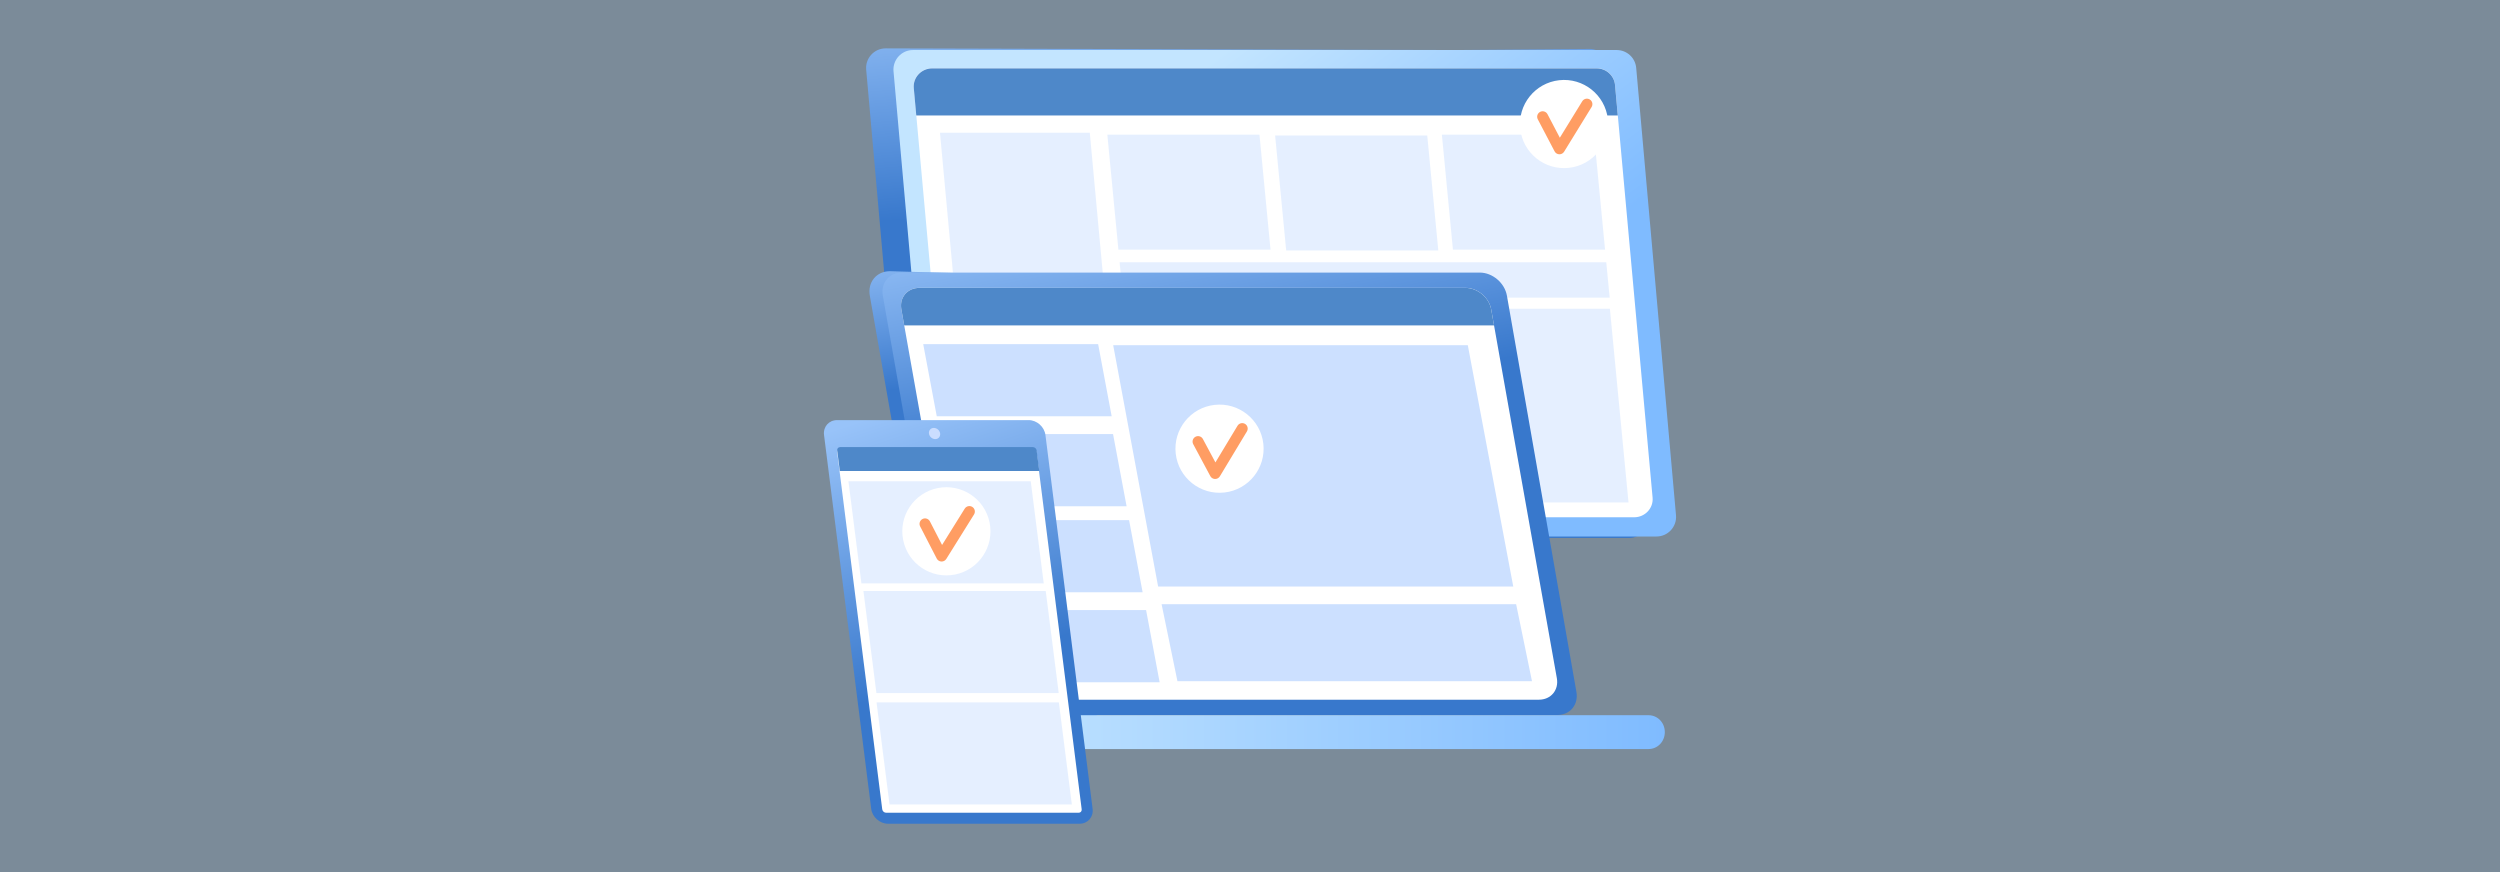 <?xml version="1.0" encoding="UTF-8"?><svg id="Layer_1" xmlns="http://www.w3.org/2000/svg" xmlns:xlink="http://www.w3.org/1999/xlink" viewBox="0 0 860 300"><rect x="0" y="0" width="860" height="300" fill="#333333" stroke="none"/><defs><linearGradient id="linear-gradient" x1="423.723" y1="-12.88" x2="429.93" y2="66.487" gradientUnits="userSpaceOnUse"><stop offset=".001" stop-color="#98c3f9"/><stop offset=".999" stop-color="#3878cc"/></linearGradient><linearGradient id="linear-gradient-2" x1="394.219" y1="37.782" x2="471.368" y2="139.761" gradientUnits="userSpaceOnUse"><stop offset=".001" stop-color="#c3e5ff"/><stop offset=".999" stop-color="#7fbbff"/></linearGradient><linearGradient id="linear-gradient-3" x1="396.365" y1="67.385" x2="404.345" y2="119.262" xlink:href="#linear-gradient"/><linearGradient id="linear-gradient-4" x1="402.25" y1="61.417" x2="417.769" y2="142.557" xlink:href="#linear-gradient"/><linearGradient id="linear-gradient-5" x1="330.329" y1="251.852" x2="572.695" y2="251.852" xlink:href="#linear-gradient-2"/><linearGradient id="linear-gradient-6" x1="305.527" y1="141.536" x2="334.791" y2="229.327" xlink:href="#linear-gradient"/></defs><rect width="860" height="300" fill="#c4e4ff" opacity=".5"/><g id="Cross-platform_development"><g><g><g><path d="m501.19,17.21l-196.52-.573c-3.952,0-7.054,3.39-6.703,7.326l13.755,154.992c.309,3.472,3.218,6.133,6.703,6.133l242.072-.036c3.952,0,7.094-3.741,6.743-7.678l-13.758-154.032c-.309-3.472-3.106-6.511-6.592-6.511l-45.7.378h0Z" fill="url(#linear-gradient)"/><path d="m510.561,17.21h-196.488c-3.952,0-7.054,3.39-6.703,7.326l13.693,153.888c.309,3.472,3.218,6.133,6.703,6.133h242.077c3.952,0,7.054-3.39,6.703-7.326l-13.693-153.888c-.309-3.472-3.218-6.133-6.703-6.133h-45.589Z" fill="url(#linear-gradient-2)"/></g><g><g><path d="m506.191,23.479h-185.518c-3.732,0-6.66,3.129-6.329,6.762l12.928,142.039c.292,3.205,3.038,5.661,6.329,5.661h228.561c3.732,0,6.66-3.129,6.329-6.762l-12.928-142.039c-.292-3.205-3.038-5.661-6.329-5.661h-43.043Z" fill="#fff"/><path d="m315.198,39.714l-.854-9.405c-.331-3.634,2.598-6.783,6.329-6.783h228.561c3.291,0,6.037,2.477,6.329,5.682l.954,10.506h-241.32Z" fill="#4e88c9"/></g><g opacity=".5"><polygon points="499.806 85.879 552.144 85.879 548.34 46.322 496.002 46.322 499.806 85.879" fill="#cce0ff"/><polygon points="442.44 86.15 494.778 86.15 490.974 46.593 438.636 46.593 442.44 86.15" fill="#cce0ff"/><polygon points="384.725 85.879 437.063 85.879 433.259 46.322 380.921 46.322 384.725 85.879" fill="#cce0ff"/><polygon points="392.79 172.856 560.212 172.856 553.802 106.205 386.38 106.205 392.79 172.856" fill="#cce0ff"/><polygon points="386.312 102.406 553.734 102.406 552.561 90.214 385.139 90.214 386.312 102.406" fill="#cce0ff"/><polygon points="335.159 173.181 386.699 173.181 374.888 45.661 323.347 45.661 335.159 173.181" fill="#cce0ff"/></g></g></g><g><g><path d="m384.866,240.095c4.589-3.749,9.407-7.245,14.34-10.579,10.014-6.767,20.567-12.816,31.233-18.677,5.611-3.083,11.436-5.873,17.187-8.742,5.785-2.886,11.586-5.747,17.389-8.606,5.302-2.612,10.605-5.225,15.898-7.852,12.03-40.671,25.096-86.779,22.501-86.779l-197.255-5.568c-4.643,0-7.758,3.777-6.944,8.421l23.904,136.297c.814,4.643,5.255,8.421,9.898,8.421h43.896c2.588-2.181,5.334-4.194,7.954-6.335Z" fill="url(#linear-gradient-3)"/><path d="m509.043,93.768h-198.796c-4.388,0-7.321,3.557-6.551,7.945l23.904,136.297c.769,4.388,4.95,7.945,9.338,7.945h198.796c4.388,0,7.321-3.557,6.551-7.945l-23.904-136.297c-.769-4.388-4.95-7.945-9.338-7.945Z" fill="url(#linear-gradient-4)"/></g><path d="m567.108,246.034h-231.192c-3.081,0-5.587,2.546-5.587,5.818s2.506,5.818,5.587,5.818h231.192c3.086,0,5.587-2.541,5.587-5.818s-2.502-5.818-5.587-5.818Z" fill="url(#linear-gradient-5)"/><g><path d="m504.143,99.023h-187.879c-4.147,0-6.919,3.311-6.192,7.396l22.591,126.884c.727,4.085,4.678,7.396,8.825,7.396h187.879c4.147,0,6.919-3.311,6.192-7.396l-22.591-126.884c-.727-4.085-4.679-7.396-8.825-7.396Z" fill="#fff"/><path d="m311.054,111.931l-.981-5.499c-.727-4.085,2.045-7.386,6.192-7.386h187.879c4.147,0,8.098,3.301,8.825,7.386l.981,5.499h-202.896Z" fill="#4e88c9"/></g><g><polygon points="398.393 201.769 520.564 201.769 504.922 118.744 382.935 118.744 398.393 201.769" fill="#cce0ff"/><polygon points="405.043 234.34 527.007 234.34 521.551 207.854 399.588 207.854 405.043 234.34" fill="#cce0ff"/><g><polygon points="322.245 143.203 382.415 143.203 377.755 118.374 317.585 118.374 322.245 143.203" fill="#cce0ff"/><polygon points="327.379 174.154 387.549 174.154 382.889 149.325 322.718 149.325 327.379 174.154" fill="#cce0ff"/><polygon points="332.893 203.746 393.063 203.746 388.403 178.917 328.233 178.917 332.893 203.746" fill="#cce0ff"/><polygon points="338.743 234.697 398.913 234.697 394.253 209.867 334.082 209.867 338.743 234.697" fill="#cce0ff"/></g></g></g><g><g><path d="m305.48,283.362h65.883c2.839,0,4.85-2.301,4.492-5.141l-16.223-128.565c-.358-2.839-2.95-5.141-5.789-5.141h-65.883c-2.839,0-4.85,2.301-4.492,5.141l16.223,128.565c.358,2.839,2.95,5.141,5.789,5.141Z" fill="url(#linear-gradient-6)"/><path d="m321.727,151.055c1.063,0,1.817-.862,1.683-1.926s-1.105-1.926-2.169-1.926-1.817.862-1.683,1.926,1.105,1.926,2.169,1.926Z" fill="#caddff"/></g><path d="m372.101,278.399l-15.49-122.758c-.083-.655-.681-1.187-1.337-1.187h-66.237c-.655,0-1.12.531-1.037,1.187l15.49,122.758c.083.655.681,1.187,1.337,1.187h66.237c.655,0,1.12-.531,1.037-1.187Z" fill="#fff"/><path d="m288.897,162.032l-.897-7.076c-.083-.655.382-1.156,1.037-1.156h66.237c.655,0,1.254.5,1.336,1.156l.897,7.077h-68.611Z" fill="#4e88c9"/><g opacity=".5"><polygon points="296.324 200.679 359.046 200.679 354.58 165.554 291.858 165.554 296.324 200.679" fill="#cce0ff"/><polygon points="301.481 238.424 364.203 238.424 359.737 203.3 297.015 203.3 301.481 238.424" fill="#cce0ff"/><polygon points="305.996 276.745 368.718 276.745 364.252 241.62 301.53 241.62 305.996 276.745" fill="#cce0ff"/></g></g></g><g><circle cx="538.037" cy="42.664" r="15.164" transform="translate(-1.397 60.421) rotate(-6.419)" fill="#fff"/><path d="m536.355,53.075c-.666-.034-1.266-.416-1.576-1.009l-5.779-11.027c-.484-.923-.128-2.063.795-2.547.923-.484,2.063-.128,2.547.795l4.239,8.089,7.713-12.54c.546-.887,1.708-1.165,2.595-.618.887.546,1.164,1.708.618,2.595l-9.451,15.366c-.355.578-.994.92-1.672.897-.01-0-.02-.001-.03-.001Z" fill="#ff9d63" isolation="isolate" opacity=".998"/></g><g><circle cx="325.557" cy="182.765" r="15.164" transform="translate(-29.779 68.193) rotate(-11.438)" fill="#fff"/><path d="m323.81,193.165c-.666-.038-1.263-.424-1.57-1.019l-5.709-11.064c-.478-.926-.115-2.064.811-2.542.926-.478,2.064-.115,2.542.811l4.188,8.116,7.792-12.491c.551-.884,1.715-1.154,2.599-.602.884.551,1.154,1.715.602,2.599l-9.549,15.306c-.359.576-1.0.914-1.677.886-.01-0-.02-.001-.03-.002Z" fill="#ff9d63" isolation="isolate" opacity=".998"/></g><g><circle cx="419.519" cy="154.345" r="15.164" transform="translate(-14.628 47.881) rotate(-6.42)" fill="#fff"/><path d="m417.931,164.77c-.666-.028-1.27-.405-1.585-.994l-5.878-10.975c-.492-.918-.146-2.062.772-2.554.919-.492,2.062-.146,2.554.772l4.312,8.05,7.6-12.609c.538-.892,1.698-1.18,2.59-.642.892.538,1.18,1.697.642,2.59l-9.312,15.45c-.35.581-.985.929-1.664.912-.01-0-.02-.001-.03-.001Z" fill="#ff9d63" isolation="isolate" opacity=".998"/></g></g></svg>